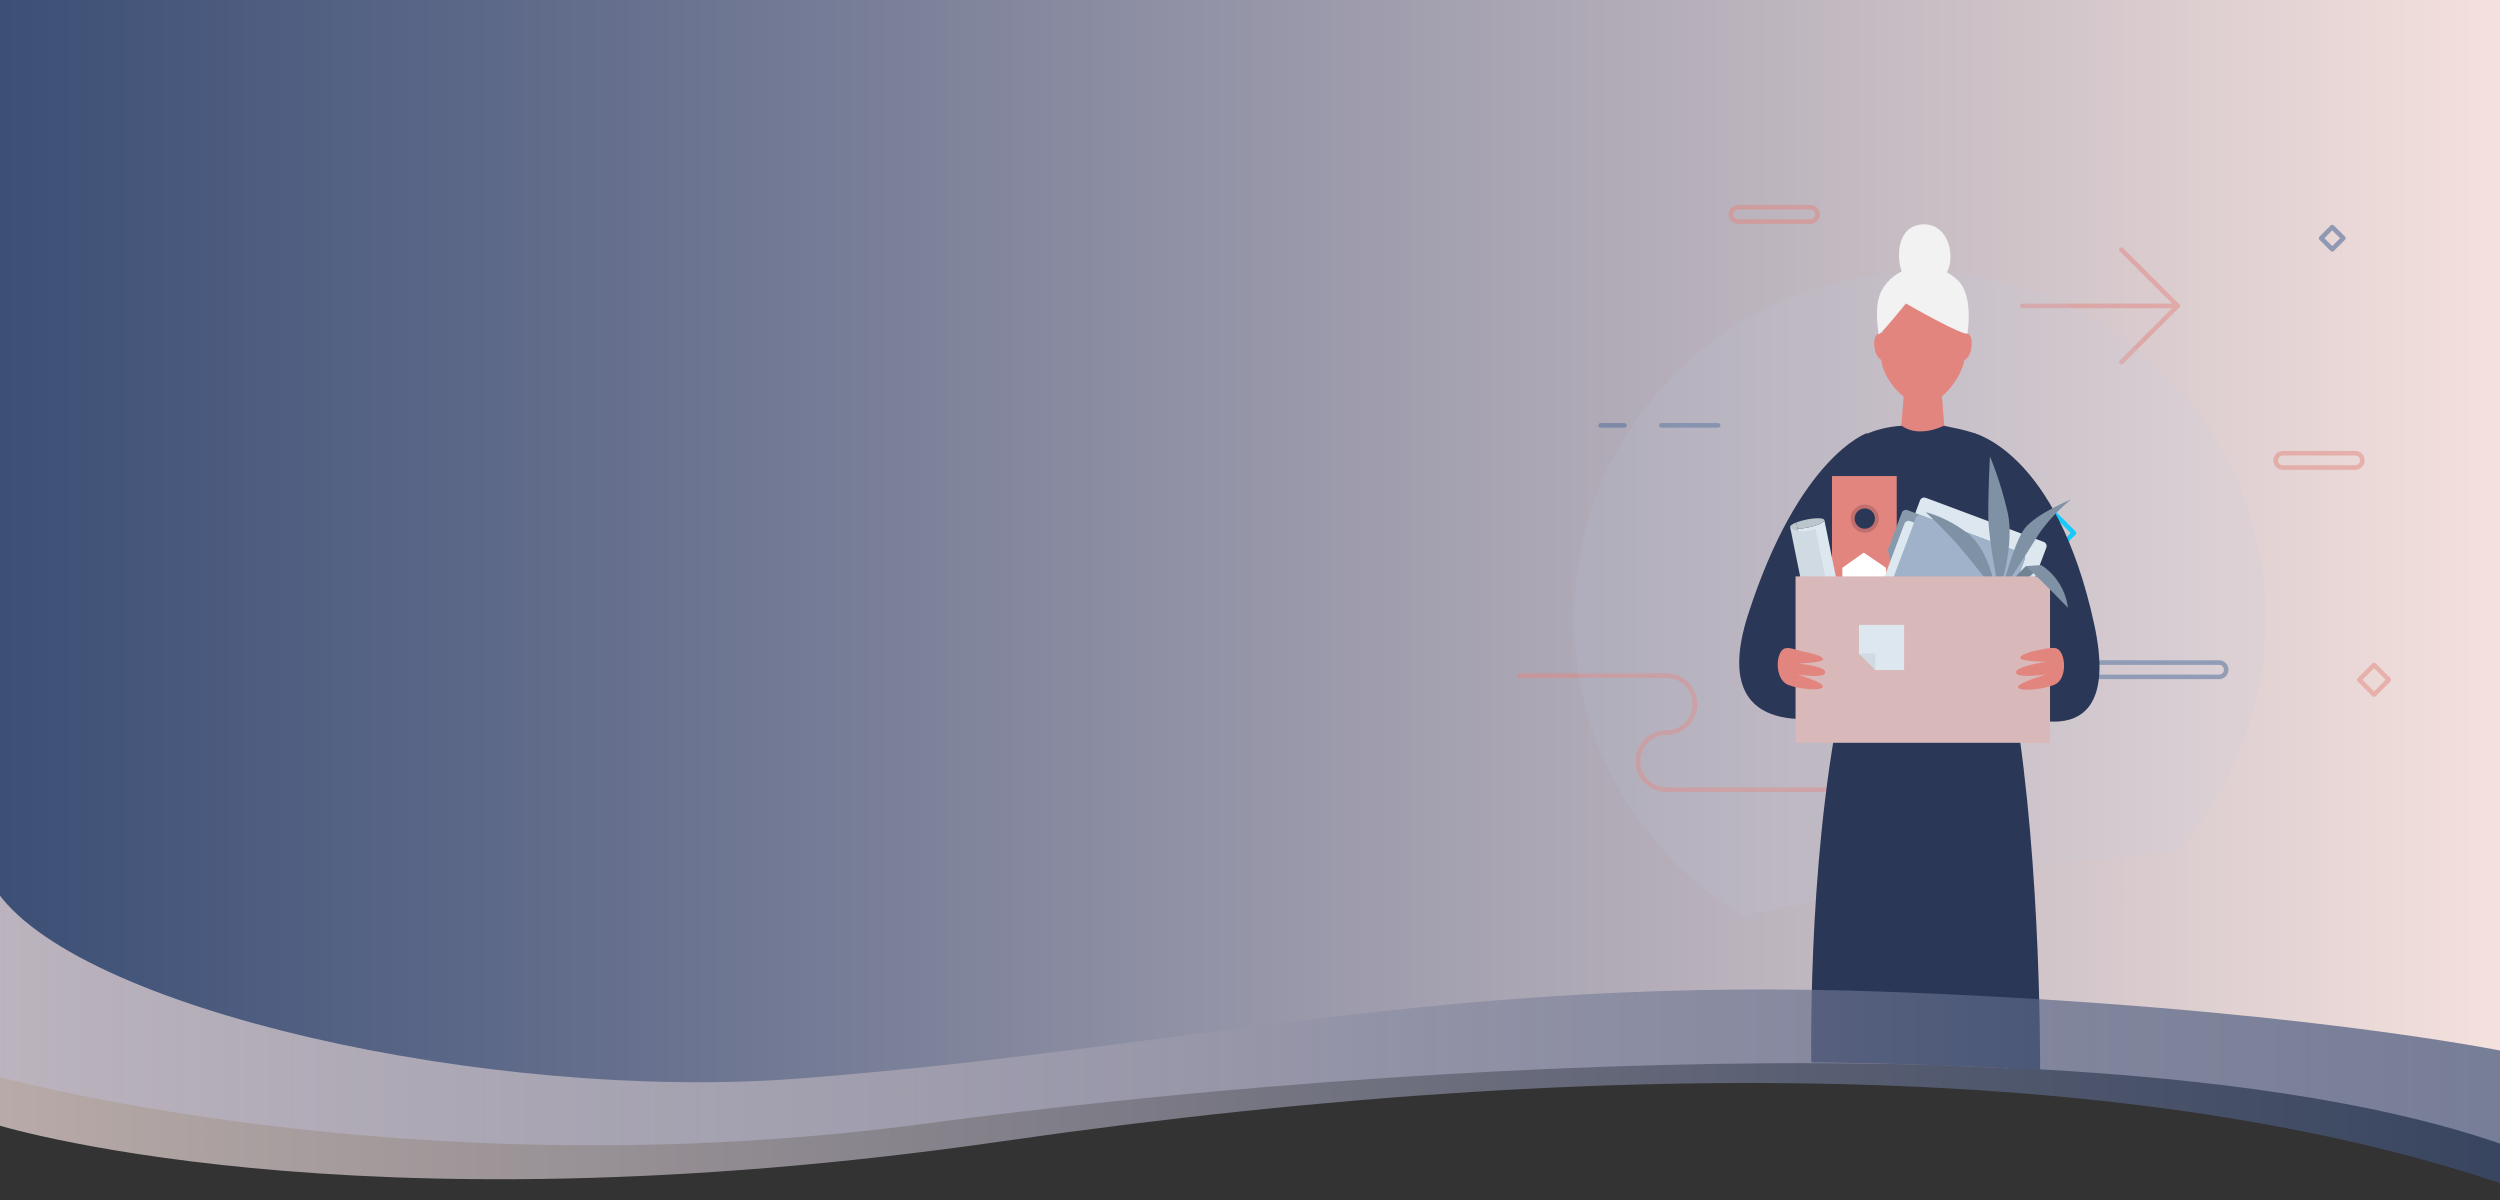 <?xml version="1.0" encoding="UTF-8"?> <!-- Generator: Adobe Illustrator 23.0.3, SVG Export Plug-In . SVG Version: 6.00 Build 0) --> <svg xmlns="http://www.w3.org/2000/svg" xmlns:xlink="http://www.w3.org/1999/xlink" id="Layer_1" x="0px" y="0px" viewBox="0 0 1400 672" style="enable-background:new 0 0 1400 672;" xml:space="preserve"><rect x="0" y="0" width="1400" height="672" fill="#333333" stroke="none"/> <style type="text/css"> .st0{fill:url(#SVGID_1_);} .st1{opacity:0.12;clip-path:url(#SVGID_3_);} .st2{opacity:0.12;} .st3{clip-path:url(#SVGID_5_);fill:#B9CAE3;} .st4{fill:#E2857E;} .st5{fill:#FFFFFF;} .st6{fill:url(#SVGID_6_);} .st7{opacity:0.63;} .st8{fill:#5E769E;} .st9{opacity:0.49;} .st10{opacity:0.63;fill:#5E769E;} .st11{fill:#00CBFF;} .st12{opacity:0.49;fill:#E2857E;} .st13{fill:#FF61FF;} .st14{fill:none;} .st15{fill:#F4D1C8;} .st16{fill:#151C28;} .st17{fill:#2F3D5B;} .st18{fill:#B9CAE3;} .st19{clip-path:url(#SVGID_10_);} .st20{clip-path:url(#SVGID_12_);} .st21{fill:#E0BAB3;} .st22{clip-path:url(#SVGID_14_);} .st23{clip-path:url(#SVGID_16_);} .st24{fill:#2A3756;} .st25{fill:#DEDFE0;} .st26{clip-path:url(#SVGID_18_);} .st27{fill:#D37976;} .st28{opacity:0.3;fill:#FFFFFF;} .st29{opacity:0.5;fill:#FFFFFF;} .st30{opacity:0.1;fill:#2A3756;} .st31{fill:#7D99BC;} .st32{fill:#1D273F;} .st33{fill:#718BA3;} .st34{clip-path:url(#SVGID_22_);} .st35{fill:#F2F2F2;} .st36{fill:#C16F6C;} .st37{fill:#BAC5CC;} .st38{fill:#DDE7F0;} .st39{fill:#D0DAE2;} .st40{fill:#879AAD;} .st41{fill:#9FB2C9;} .st42{fill:#708393;} .st43{fill:#7F92A5;} .st44{fill:#D8B8B8;} .st45{opacity:0.68;fill:url(#SVGID_23_);} .st46{opacity:0.44;fill:#2A3756;} .st47{fill:url(#SVGID_24_);} .st48{opacity:0.63;fill:#B9CAE3;} .st49{opacity:0.57;} .st50{opacity:0.49;fill:#5E769E;} .st51{opacity:0.63;fill:#F4D1C8;} .st52{opacity:0.11;fill:#FFFFFF;} .st53{opacity:0.79;fill:#E2857E;} .st54{opacity:0.94;} .st55{fill:url(#SVGID_25_);} .st56{clip-path:url(#SVGID_27_);fill:#B9CAE3;} .st57{clip-path:url(#SVGID_29_);} .st58{opacity:0.68;fill:url(#SVGID_30_);} </style> <linearGradient id="SVGID_1_" gradientUnits="userSpaceOnUse" x1="-9.784" y1="319.786" x2="1414.906" y2="319.786"> <stop offset="0" style="stop-color:#3B4E75"></stop> <stop offset="0.246" style="stop-color:#656F8D"></stop> <stop offset="0.799" style="stop-color:#CFC3C8"></stop> <stop offset="1" style="stop-color:#F7E3DF"></stop> </linearGradient> <path class="st0" d="M-9.78,600.65c0,0,235.55,67.7,528.88,28.47c262.88-35.16,698.33-60.28,895.81,16.74l-5.12-652.14L-9.78-4.74 V600.65z"></path> <g> <defs> <path id="SVGID_7_" d="M5.66,591.73c0,0,205.41,57.49,493.06,33.67c223.26-18.49,483.29-159.71,906.22-147.95V33.24H5.66V591.73z"></path> </defs> <clipPath id="SVGID_3_"> <use xlink:href="#SVGID_7_" style="overflow:visible;"></use> </clipPath> </g> <g class="st7"> <path class="st8" d="M962.16,236.92h-31.81c-0.71,0-1.29,0.58-1.29,1.29c0,0.71,0.58,1.29,1.29,1.29h31.81 c0.71,0,1.29-0.58,1.29-1.29C963.45,237.49,962.87,236.92,962.16,236.92z"></path> <path class="st8" d="M909.71,236.92h-13.32c-0.71,0-1.29,0.58-1.29,1.29c0,0.71,0.58,1.29,1.29,1.29h13.32 c0.71,0,1.29-0.58,1.29-1.29C910.99,237.49,910.42,236.92,909.71,236.92z"></path> </g> <g class="st9"> <path class="st4" d="M933.16,377.07c-0.71,0-1.29,0.58-1.29,1.29c0,0.71,0.58,1.29,1.29,1.29c8.09,0,14.68,6.58,14.68,14.68 c0,8.09-6.58,14.68-14.68,14.68c-0.71,0-1.29,0.58-1.29,1.29c0,0.71,0.58,1.29,1.29,1.29c9.51,0,17.25-7.74,17.25-17.25 C950.41,384.81,942.67,377.07,933.16,377.07z"></path> <path class="st4" d="M933.16,411.57c0.71,0,1.29-0.58,1.29-1.29c0-0.71-0.58-1.29-1.29-1.29c-9.51,0-17.25,7.74-17.25,17.25 s7.74,17.25,17.25,17.25c0.71,0,1.29-0.58,1.29-1.29c0-0.71-0.58-1.29-1.29-1.29c-8.09,0-14.68-6.58-14.68-14.68 C918.48,418.16,925.07,411.57,933.16,411.57z"></path> <path class="st4" d="M933.16,377.07h-82.18c-0.71,0-1.29,0.58-1.29,1.29c0,0.71,0.58,1.29,1.29,1.29h82.18 c0.71,0,1.29-0.58,1.29-1.29C934.45,377.64,933.87,377.07,933.16,377.07z"></path> <g> <path class="st4" d="M1108.84,428.13c-0.5-0.5-1.32-0.5-1.82,0c-0.5,0.5-0.5,1.32,0,1.82l12.26,12.26l-12.26,12.26 c-0.5,0.5-0.5,1.32,0,1.82c0.25,0.25,0.58,0.38,0.91,0.38c0.33,0,0.66-0.13,0.91-0.38l13.17-13.17c0.24-0.24,0.38-0.57,0.38-0.91 c0-0.34-0.14-0.67-0.38-0.91L1108.84,428.13z"></path> <path class="st4" d="M1121.1,440.93H933.16c-0.71,0-1.29,0.58-1.29,1.29c0,0.71,0.58,1.29,1.29,1.29h187.94 c0.71,0,1.29-0.58,1.29-1.29C1122.39,441.5,1121.81,440.93,1121.1,440.93z"></path> </g> </g> <path class="st10" d="M1242.68,369.75h-89.1c-2.92,0-5.29,2.37-5.29,5.29c0,2.92,2.37,5.29,5.29,5.29h89.1 c2.92,0,5.29-2.37,5.29-5.29C1247.97,372.12,1245.59,369.75,1242.68,369.75z M1242.68,377.76h-89.1c-1.5,0-2.72-1.22-2.72-2.72 c0-1.5,1.22-2.72,2.72-2.72h89.1c1.5,0,2.72,1.22,2.72,2.72C1245.39,376.54,1244.17,377.76,1242.68,377.76z"></path> <g class="st9"> <path class="st4" d="M1188.87,138.85c-0.5-0.5-1.32-0.5-1.82,0c-0.5,0.5-0.5,1.32,0,1.82l30.62,30.62l-30.62,30.62 c-0.5,0.5-0.5,1.32,0,1.82c0.25,0.25,0.58,0.38,0.91,0.38c0.33,0,0.66-0.13,0.91-0.38l31.53-31.53c0.5-0.5,0.5-1.32,0-1.82 L1188.87,138.85z"></path> <path class="st4" d="M1219.49,170h-86.94c-0.71,0-1.29,0.58-1.29,1.29c0,0.71,0.58,1.29,1.29,1.29h86.94 c0.71,0,1.29-0.58,1.29-1.29C1220.78,170.58,1220.2,170,1219.49,170z"></path> </g> <path class="st11" d="M1145.7,280.98c-0.48-0.48-1.34-0.48-1.82,0l-16.6,16.6c-0.24,0.24-0.38,0.57-0.38,0.91 c0,0.34,0.14,0.67,0.38,0.91l16.6,16.6c0.24,0.24,0.57,0.38,0.91,0.38s0.67-0.14,0.91-0.38l16.6-16.6c0.5-0.5,0.5-1.32,0-1.82 L1145.7,280.98z M1144.79,313.26l-14.78-14.78l14.78-14.78l14.78,14.78L1144.79,313.26z"></path> <path class="st12" d="M1330.37,371.47c-0.5-0.5-1.32-0.5-1.82,0l-8.3,8.3c-0.24,0.24-0.38,0.57-0.38,0.91 c0,0.34,0.14,0.67,0.38,0.91l8.3,8.3c0.25,0.25,0.58,0.38,0.91,0.38c0.33,0,0.66-0.13,0.91-0.38l8.3-8.3 c0.24-0.24,0.38-0.57,0.38-0.91c0-0.34-0.14-0.67-0.38-0.91L1330.37,371.47z M1329.46,387.16l-6.48-6.48l6.48-6.48l6.48,6.48 L1329.46,387.16z"></path> <path class="st13" d="M1073.87,329.51c-0.5-0.5-1.32-0.5-1.82,0l-6.22,6.22c-0.5,0.5-0.5,1.32,0,1.82l6.22,6.22 c0.25,0.25,0.58,0.38,0.91,0.38c0.33,0,0.66-0.13,0.91-0.38l6.22-6.22c0.5-0.5,0.5-1.32,0-1.82L1073.87,329.51z M1072.96,341.05 l-4.4-4.4l4.4-4.4l4.4,4.4L1072.96,341.05z"></path> <path class="st10" d="M1306.97,126.26c-0.5-0.5-1.32-0.5-1.82,0l-6.22,6.22c-0.5,0.5-0.5,1.32,0,1.82l6.22,6.22 c0.25,0.25,0.58,0.38,0.91,0.38s0.66-0.13,0.91-0.38l6.22-6.22c0.5-0.5,0.5-1.32,0-1.82L1306.97,126.26z M1306.06,137.8l-4.4-4.4 l4.4-4.4l4.4,4.4L1306.06,137.8z"></path> <path class="st12" d="M1013.79,114.79h-40.55c-2.92,0-5.29,2.37-5.29,5.29c0,2.92,2.37,5.29,5.29,5.29h40.55 c2.92,0,5.29-2.37,5.29-5.29C1019.08,117.16,1016.7,114.79,1013.79,114.79z M1013.79,122.79h-40.55c-1.5,0-2.72-1.22-2.72-2.72 c0-1.5,1.22-2.72,2.72-2.72h40.55c1.5,0,2.72,1.22,2.72,2.72C1016.5,121.57,1015.28,122.79,1013.79,122.79z"></path> <path class="st12" d="M1318.93,252.53h-40.55c-2.92,0-5.29,2.37-5.29,5.29s2.37,5.29,5.29,5.29h40.55c2.92,0,5.29-2.37,5.29-5.29 C1324.22,254.91,1321.85,252.53,1318.93,252.53z M1318.93,260.54h-40.55c-1.5,0-2.72-1.22-2.72-2.72c0-1.5,1.22-2.72,2.72-2.72 h40.55c1.5,0,2.72,1.22,2.72,2.72C1321.65,259.32,1320.43,260.54,1318.93,260.54z"></path> <path class="st14" d="M-6.2,593.09c0,0,208.38,58.32,500.21,34.15c226.49-18.75,490.3-162.03,919.36-150.09V-6.42L-6.2-4.88V593.09z "></path> <g class="st2"> <defs> <circle id="SVGID_26_" class="st2" cx="1075.1" cy="346.25" r="193.72"></circle> </defs> <use xlink:href="#SVGID_26_" style="overflow:visible;fill:#B9CAE3;"></use> <clipPath id="SVGID_5_"> <use xlink:href="#SVGID_26_" style="overflow:visible;"></use> </clipPath> <path class="st3" d="M-17.82,589.09c0,0,210,58.77,504.08,34.42c228.25-18.9,494.1-163.28,926.49-151.26V18.1H-17.82V589.09z"></path> </g> <g> <defs> <path id="SVGID_28_" d="M-10.99,600.23c0,0,210.44,68.93,500.21,26.73c229.6-33.43,727-58.55,924.48,18.48L1408.58-6.7 L-10.99-5.16V600.23z"></path> </defs> <clipPath id="SVGID_6_"> <use xlink:href="#SVGID_28_" style="overflow:visible;"></use> </clipPath> <g style="clip-path:url(#SVGID_6_);"> <g id="_x30_4_Front"> <g id="leg_39_"> <path class="st4" d="M1022.66,451.77c0,0,7.31,50.2,9.85,115.24c2.22,57.03-9.85,57.3,0.46,137.51l1.34,29.71l16.5,8.02 c0,0,3.91-90.29,25.32-304.16C1076.12,438.09,1034.65,421.79,1022.66,451.77z"></path> </g> <g id="leg_38_"> <path class="st4" d="M1125,567.02c2.53-65.04,9.85-115.24,9.85-115.24c-11.99-29.99-53.47-13.68-53.47-13.68 c21.42,213.87,25.32,304.16,25.32,304.16l16.43-4.83l1.41-32.9C1134.85,624.32,1122.78,624.04,1125,567.02z"></path> </g> <path id="dress_6_" class="st24" d="M1064.73,238.43c-13.38,0.9-31.95,6.58-36.06,21.75c-2.76,20.67,10.16,83.6-1.35,151.22 c-16.21,95.18-12.75,198.27-12.75,198.27l127.83,1.03c0,0,1.63-104.12-11.48-198.27c-8.88-63.76-1.53-126.67-9.77-155.42 c-4.34-15.14-25.25-16.63-32.35-18.58C1080.23,234.51,1076.1,237.66,1064.73,238.43z"></path> <g id="head_18_"> <path class="st4" d="M1088.81,238.28c0,0-14.14,7.47-24.08,0l2.12-25.93h19.84L1088.81,238.28z"></path> <g> <path class="st4" d="M1099.08,183.84c0-12.36-9.98-20.45-22.3-20.45c-12.32,0-22.31,8.09-22.31,20.45 c0,0-0.97,15.77-0.97,16.54c0,11.75,14.38,26.65,23.28,26.65c10.27,0,23.28-17.75,23.28-26.65 C1100.05,199.62,1099.08,183.84,1099.08,183.84z"></path> <path class="st4" d="M1055.56,186.9c0,0-2.85-1.84-5.05,1.1c-2.2,2.94-0.74,13.96,4.77,13.96 C1060.79,201.96,1055.56,186.9,1055.56,186.9z"></path> <path class="st4" d="M1098.16,186.9c0,0,2.85-1.84,5.05,1.1c2.2,2.94,0.74,13.96-4.78,13.96 C1092.92,201.96,1098.16,186.9,1098.16,186.9z"></path> </g> <path id="hair_4_" class="st35" d="M1051.98,187.07c-0.6-5.18-2.32-16.5,1.69-24.23c6.72-12.97,26.79-20.12,42.24-6.32 c7.77,6.94,6.98,22.11,5.94,29.99c-0.4,3.03-34.54-16.56-34.54-16.56S1052.18,188.79,1051.98,187.07z"></path> </g> <g> <path class="st24" d="M1104.46,242.31c0,0,47.23,9.59,68.37,107.63c17.67,81.92-51.77,46.63-51.77,46.63s2.09-44.58-1.6-89.75 C1117.72,285.46,1104.46,242.31,1104.46,242.31z"></path> <path class="st24" d="M1045.65,242.48c0,0-38.08,12.66-66.74,101.74c-25.57,79.5,56.18,54.84,56.18,54.84 s-7.14-47.08-3.45-92.26C1033.38,285.46,1045.65,242.48,1045.65,242.48z"></path> <g> <g> <g> <rect x="1025.92" y="266.6" class="st4" width="36.25" height="116.13"></rect> <g> <path class="st5" d="M1031.71,317.97l11.98-8.5l12.49,8.5v56.74c0,0.57-0.47,1.04-1.04,1.04h-22.38 c-0.57,0-1.04-0.47-1.04-1.04V317.97z"></path> </g> <g> <path class="st24" d="M1037.49,290.41c0-3.75,3.04-6.79,6.79-6.79s6.79,3.04,6.79,6.79c0,3.75-3.04,6.79-6.79,6.79 S1037.49,294.16,1037.49,290.41z"></path> <path class="st36" d="M1044.28,282.52c4.35,0,7.89,3.54,7.89,7.89c0,4.35-3.54,7.89-7.89,7.89c-4.35,0-7.89-3.54-7.89-7.89 C1036.39,286.06,1039.93,282.52,1044.28,282.52z M1044.28,296.1c3.14,0,5.69-2.55,5.69-5.69c0-3.14-2.55-5.69-5.69-5.69 s-5.69,2.55-5.69,5.69C1038.59,293.55,1041.14,296.1,1044.28,296.1z"></path> </g> </g> <g> <g> <path class="st37" d="M1002.46,295.11c-0.15-0.73,1.23-1.68,3.48-2.56l2.37,11.68 C1005.9,304.31,1002.61,295.84,1002.46,295.11z"></path> <path class="st38" d="M1021.64,291.22l13.45,66.31l-15.34,3.11l-13.09-64.53c1.66-0.05,3.68-0.28,5.84-0.72 C1017.79,294.32,1021.89,292.45,1021.64,291.22z"></path> <path class="st37" d="M1011.6,290.95c5.3-1.07,9.79-0.95,10.04,0.28c0.25,1.23-3.84,3.09-9.14,4.17 c-2.16,0.44-4.18,0.67-5.84,0.72l-0.72-3.55C1007.48,291.95,1009.44,291.38,1011.6,290.95z"></path> </g> <g> <path class="st39" d="M1012.87,297.21c1.37-0.28,2.65-0.61,3.81-0.97l13.28,65.49l-13.43,2.73l-14.06-69.34 C1002.71,296.34,1007.57,298.29,1012.87,297.21z"></path> </g> </g> <g> <g> <path class="st38" d="M1078.41,278.78c-1.29-0.48-2.72,0.17-3.2,1.46l-37.94,101.55c-0.48,1.28,0.17,2.72,1.45,3.2 l66.08,24.69c1.29,0.48,2.72-0.17,3.2-1.46l37.94-101.55c0.48-1.29-0.17-2.72-1.46-3.2L1078.41,278.78z"></path> </g> </g> <g> <path class="st40" d="M1132.47,309.82c1.28,0.48,1.92,1.9,1.45,3.18l-33.31,88.76c-0.48,1.28-1.9,1.92-3.18,1.44 l-56.44-21.18c-1.28-0.48-1.92-1.9-1.44-3.18c0,0,16.36-43.58,21.23-56.57c0.67-1.78-4.12-12.91-3.45-14.69 c2.79-7.43,7.67-20.45,7.67-20.45c0.48-1.28,1.91-1.93,3.18-1.45L1132.47,309.82z"></path> <path class="st38" d="M1077.75,372.49c1.27,0.48,2.7-0.17,3.18-1.45l23.8-63.41c0.47-1.28-0.17-2.7-1.45-3.18l-33.62-12.62 c-1.28-0.48-2.7,0.17-3.18,1.44l-23.8,63.41c-0.47,1.28,0.17,2.7,1.45,3.18L1077.75,372.49z"></path> <path class="st41" d="M1097.42,403.2c1.28,0.48,2.7-0.17,3.18-1.44l33.31-88.76c0.48-1.28-0.17-2.7-1.45-3.18l-56.44-21.18 c-1.28-0.48-2.7,0.17-3.18,1.45c0,0-16.35,43.58-21.23,56.56c-0.67,1.78-11.6,7.01-12.27,8.79 c-2.79,7.43-7.68,20.45-7.68,20.45c-0.48,1.28,0.17,2.7,1.45,3.18L1097.42,403.2z"></path> </g> <g> <path class="st42" d="M1121.07,337.67c-0.17-8.43,13.46-20.65,13.46-20.65l8.84-0.39 C1143.36,316.63,1129.53,329.4,1121.07,337.67z"></path> <path class="st43" d="M1117.5,331.12c0,0-12.46-15.65-19.57-24.18c-7.12-8.53-19.57-20.13-19.57-20.13s11.48,2.48,23.8,12.04 C1114.48,308.41,1117.5,331.12,1117.5,331.12z"></path> <path class="st43" d="M1120.83,331.6c0,0,6.62-27.55,13.12-35.8c6.49-8.25,25.84-16.1,25.84-16.1s-11.77,9.04-19.48,21.61 C1132.6,313.88,1120.83,331.6,1120.83,331.6z"></path> <path class="st43" d="M1119.47,331.6c0,0-5.84-28.46-6.01-41.98c-0.17-13.53,0.88-34.06,0.88-34.06s5.61,12.69,9.91,31.2 C1128.55,305.27,1119.47,331.6,1119.47,331.6z"></path> </g> <rect x="1005.51" y="322.77" class="st44" width="142.51" height="93.2"></rect> <path class="st43" d="M1158.06,340.39c-11.13-11.73-23.53-23.37-23.53-23.37l8.84-0.39 C1143.36,316.63,1156.02,324.05,1158.06,340.39z"></path> <g> <polygon class="st38" points="1066.31,349.94 1066.31,375.23 1050.27,375.23 1041.02,365.97 1041.02,349.94 "></polygon> <polygon class="st39" points="1050.27,375.23 1041.02,365.97 1050.27,365.97 "></polygon> </g> </g> <path class="st4" d="M1151.44,363.05c-2.72-0.78-7.55,0.65-10.28,1.1c-3.42,0.57-10.65,2.65-9.73,4.49 c0.92,1.84,14.91,1.96,14.91,1.96s-18.62,2.46-17.28,6.25c1.15,3.25,17.28,0.74,17.28,0.74s-18.23,5.19-16.08,7.65 c2.15,2.45,17.88,0.08,21.54-2.5C1157.98,378.38,1156.55,364.51,1151.44,363.05z"></path> <path class="st4" d="M999.66,363.05c2.72-0.78,7.55,1.42,10.28,1.87c3.42,0.57,11.85,2.61,10.93,4.45 c-0.92,1.84-13.96,2.23-13.96,2.23s16.47,1.47,15.13,5.26c-1.15,3.25-15.66,0.83-15.66,0.83s16.42,4.76,14.28,7.22 c-2.15,2.45-17.11,0.41-20.77-2.17C993.7,378.38,994.55,364.51,999.66,363.05z"></path> </g> </g> </g> <path class="st35" d="M1092.25,143.04c0.34,10.07-5.75,16.57-14.91,16.87c-9.16,0.31-13.56-6.13-13.89-16.2 c-0.34-10.07,4.24-17.79,13.4-18.09C1086.01,125.31,1091.91,132.97,1092.25,143.04z"></path> </g> </g> <linearGradient id="SVGID_8_" gradientUnits="userSpaceOnUse" x1="-4.304" y1="580.554" x2="1405.027" y2="580.554"> <stop offset="0" style="stop-color:#F7E3DF"></stop> <stop offset="0.201" style="stop-color:#CFC3C8"></stop> <stop offset="0.753" style="stop-color:#656F8D"></stop> <stop offset="1" style="stop-color:#3B4E75"></stop> </linearGradient> <path style="opacity:0.68;fill:url(#SVGID_8_);" d="M-4.3,629.18c0,0,197.64,62.97,565.26,9.98 c371.72-53.58,659.72-38.51,844.07,25.12l-1.84-75.35c0,0-120.56-25.12-344.93-33.49c-247.97-9.25-392.12,31.74-611.16,48.56 C274.61,617.24,39.43,564.92-3.32,496.83L-4.3,629.18z"></path> </svg> 